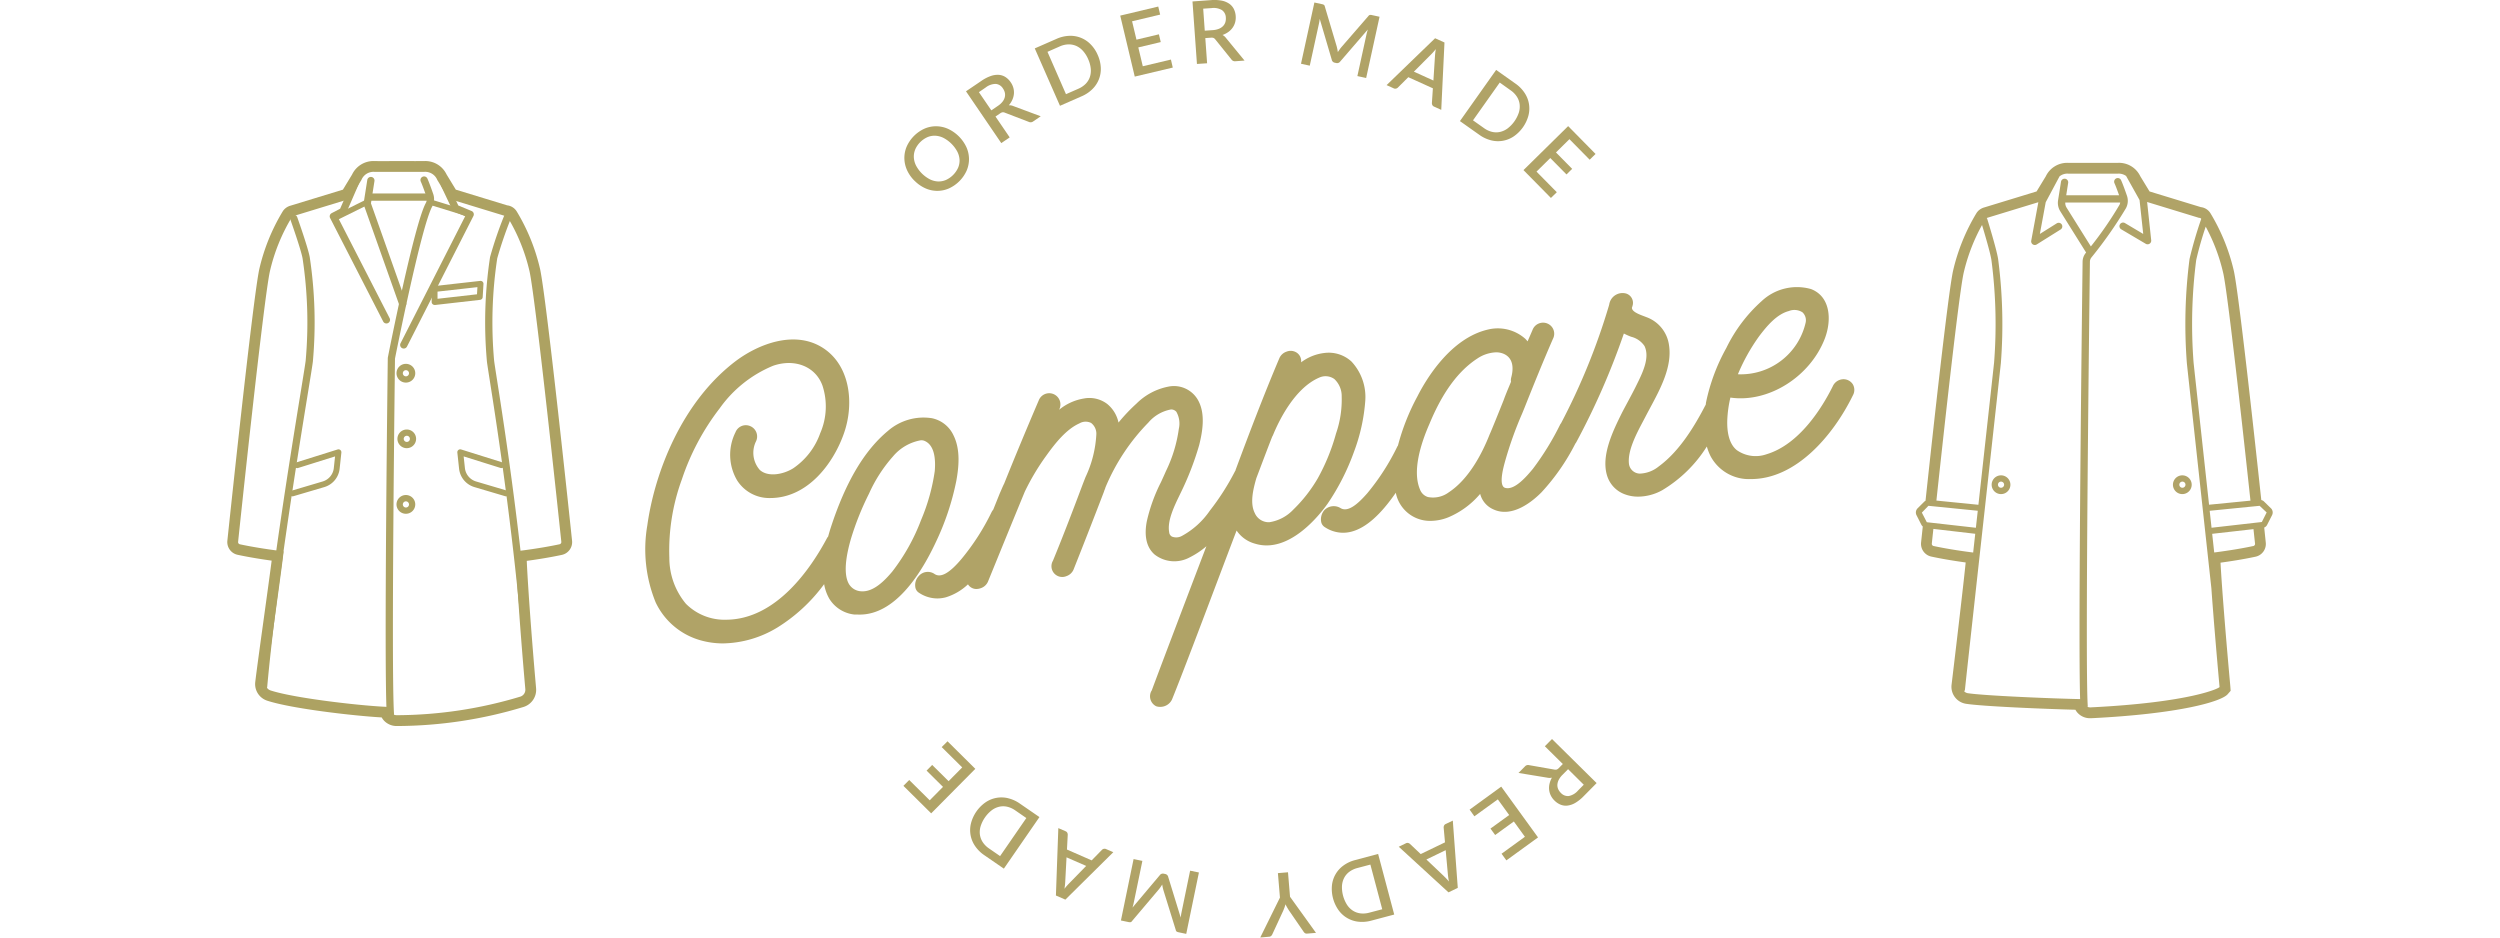 <svg xmlns="http://www.w3.org/2000/svg" xmlns:xlink="http://www.w3.org/1999/xlink" width="320" height="120" viewBox="0 0 320 120">
  <defs>
    <clipPath id="clip-path">
      <rect id="長方形_1851" data-name="長方形 1851" width="320" height="120" transform="translate(-5348 3177)" fill="none" stroke="#707070" stroke-width="1"/>
    </clipPath>
    <clipPath id="clip-path-2">
      <rect id="長方形_1848" data-name="長方形 1848" width="44.139" height="72.316" transform="translate(0 0)" fill="#ada262"/>
    </clipPath>
    <clipPath id="clip-path-3">
      <rect id="長方形_1849" data-name="長方形 1849" width="45.674" height="71.088" transform="translate(0 0)" fill="#b0a367"/>
    </clipPath>
    <clipPath id="clip-path-4">
      <rect id="長方形_1852" data-name="長方形 1852" width="154.735" height="120" fill="#b0a367"/>
    </clipPath>
  </defs>
  <g id="compare-title" transform="translate(5348 -3177)" clip-path="url(#clip-path)">
    <g id="グループ_8365" data-name="グループ 8365" transform="translate(-5318.906 3197.615)">
      <g id="グループ_8364" data-name="グループ 8364" clip-path="url(#clip-path-2)">
        <path id="パス_7677" data-name="パス 7677" d="M25.221,1.382a1.673,1.673,0,0,1,1.661,1.042l1.462,2.4,7.243,2.213a.255.255,0,0,1,.039,0,.289.289,0,0,1,.245.134,23.656,23.656,0,0,1,2.82,6.965c.819,3.778,3.932,33.341,4.065,34.6a.291.291,0,0,1-.229.315c-2.648.568-5.518.89-5.547.893l-.033,0c-.142,0,.37,8.191,1.2,17.645a.923.923,0,0,1-.645.966,55.258,55.258,0,0,1-15.778,2.376h-.008c-.989,0-.88-1.058-.88-1.058-2.677-.032-12.074-1.051-15.311-2.117a.842.842,0,0,1-.576-.9c.414-3.491,2.356-16.909,2.242-16.909l-.033,0c-.028,0-2.9-.325-5.546-.893a.29.29,0,0,1-.229-.315c.132-1.257,3.245-30.82,4.064-34.6A23.613,23.613,0,0,1,8.269,7.174l.008-.012A.211.211,0,0,1,8.3,7.139a.218.218,0,0,1,.021-.022l.02-.017.026-.018.023-.012a.148.148,0,0,1,.029-.012l.014-.006L15.7,4.829l1.465-2.408A1.675,1.675,0,0,1,18.83,1.382l.106,0c.183,0,.577.006,1.024.006.9,0,2.014-.007,2.03-.007h0a.155.155,0,0,1,.031,0,.175.175,0,0,1,.032,0h0c.016,0,1.12.007,2.019.007.451,0,.851,0,1.035-.006l.11,0m0-1.382h0l-.146,0c-.177.005-.563.006-1,.006C23.19.008,22.106,0,22.067,0h-.135C21.7,0,20.75.008,19.96.008c-.431,0-.812,0-.989-.006L18.83,0a3.028,3.028,0,0,0-2.854,1.719L14.8,3.661,8.025,5.73l-.095.029-.048.022-.016.006-.091.043c-.039.019-.083.043-.127.07l-.067.04-.087.065c-.039.03-.081.065-.122.1l-.053.05-.069.077c-.015.018-.034.04-.053.065l-.045.052-.059.095a25.155,25.155,0,0,0-3,7.4C3.26,17.709.142,47.333.009,48.593A1.67,1.67,0,0,0,1.323,50.4c1.6.342,3.245.594,4.355.746-.212,1.656-.628,4.669-.981,7.227-.461,3.334-.937,6.781-1.119,8.316a2.235,2.235,0,0,0,1.516,2.379C8.229,70.1,16.21,71.013,19.762,71.216a2.18,2.18,0,0,0,.28.392,2.214,2.214,0,0,0,1.675.708,56.332,56.332,0,0,0,16.2-2.44,2.294,2.294,0,0,0,1.608-2.4c-.679-7.717-1.089-13.886-1.194-16.3,1.107-.15,2.826-.409,4.485-.764a1.671,1.671,0,0,0,1.314-1.812C44,47.333,40.879,17.711,40.042,13.847a25.144,25.144,0,0,0-3.007-7.418,1.661,1.661,0,0,0-1.212-.76L29.252,3.661,28.063,1.706A3.016,3.016,0,0,0,25.221,0" fill="#ada262"/>
        <path id="パス_7678" data-name="パス 7678" d="M4.648,67.714l-.043,0a.465.465,0,0,1-.421-.5c1.136-12.542,3.881-29.442,5.2-37.564.356-2.188.59-3.633.646-4.087a54.874,54.874,0,0,0-.394-13.1c-.218-1.2-1.546-4.929-1.559-4.967a.464.464,0,0,1,.875-.312c.055.156,1.367,3.84,1.6,5.113a55.932,55.932,0,0,1,.4,13.38c-.057.474-.293,1.926-.651,4.125C8.984,37.9,6.242,54.782,5.11,67.291a.466.466,0,0,1-.462.423" fill="#ada262"/>
        <path id="パス_7679" data-name="パス 7679" d="M38.7,67.714a.466.466,0,0,1-.464-.432c-1.233-17.449-3.7-33.24-4.636-39.185-.193-1.234-.323-2.066-.367-2.429a55.93,55.93,0,0,1,.4-13.381A50.686,50.686,0,0,1,35.438,7a.465.465,0,0,1,.866.34,51.341,51.341,0,0,0-1.751,5.109,54.863,54.863,0,0,0-.4,13.1c.044.358.173,1.179.363,2.4.933,5.955,3.409,21.776,4.646,39.263a.466.466,0,0,1-.431.5H38.7" fill="#ada262"/>
        <path id="パス_7680" data-name="パス 7680" d="M22.45,18.737a.465.465,0,0,1-.438-.31L17.473,5.611a.476.476,0,0,1-.02-.228l.463-2.945a.465.465,0,1,1,.918.145l-.445,2.829,4.5,12.705a.466.466,0,0,1-.283.594.489.489,0,0,1-.155.026" fill="#ada262"/>
        <path id="パス_7681" data-name="パス 7681" d="M20.875,71.228a.466.466,0,0,1-.464-.435c-.374-5.726.127-45.206.132-45.6.146-.778,3.387-17.115,4.868-19.82a1.071,1.071,0,0,0,.068-.857c-.313-.9-.561-1.56-.719-1.905a.465.465,0,0,1,.845-.387c.214.469.528,1.341.752,1.988a2,2,0,0,1-.13,1.606c-1.414,2.581-4.73,19.3-4.763,19.472,0,.312-.5,39.757-.125,45.448a.466.466,0,0,1-.434.494h-.03" fill="#ada262"/>
        <path id="パス_7682" data-name="パス 7682" d="M20.367,20.789a.463.463,0,0,1-.413-.253L13.16,7.292a.464.464,0,0,1,.2-.624L14.444,6.1l1.477-3.4a.464.464,0,1,1,.85.371L15.23,6.622a.465.465,0,0,1-.211.227l-.822.429,6.582,12.834a.465.465,0,0,1-.412.677" fill="#ada262"/>
        <path id="パス_7683" data-name="パス 7683" d="M22.589,24a.465.465,0,0,1-.414-.676L30.449,7.063l-1.4-.583a.457.457,0,0,1-.242-.23L27.381,3.229a.464.464,0,0,1,.84-.4l1.347,2.858,1.7.706a.46.46,0,0,1,.258.268.468.468,0,0,1-.022.372L23,23.746a.465.465,0,0,1-.414.254" fill="#ada262"/>
        <path id="パス_7684" data-name="パス 7684" d="M25.586,5.078h-7.44a.465.465,0,0,1,0-.93h7.44a.465.465,0,0,1,0,.93" fill="#ada262"/>
        <path id="パス_7685" data-name="パス 7685" d="M22.865,45.148a1.2,1.2,0,1,1,1.194-1.195,1.2,1.2,0,0,1-1.194,1.195m0-1.59a.395.395,0,1,0,.394.4.4.4,0,0,0-.394-.4" fill="#ada262"/>
        <path id="パス_7686" data-name="パス 7686" d="M22.865,28.357a1.2,1.2,0,1,1,1.194-1.195,1.2,1.2,0,0,1-1.194,1.195m0-1.59a.395.395,0,1,0,.394.4.4.4,0,0,0-.394-.4" fill="#ada262"/>
        <path id="パス_7687" data-name="パス 7687" d="M22.972,36.752a1.195,1.195,0,1,1,1.195-1.195,1.2,1.2,0,0,1-1.195,1.195m0-1.589a.394.394,0,1,0,.4.394.395.395,0,0,0-.4-.394" fill="#ada262"/>
        <path id="パス_7688" data-name="パス 7688" d="M13.837,7.624a.35.35,0,0,1-.155-.663l4.109-2.038a.35.35,0,1,1,.311.627l-4.11,2.038a.355.355,0,0,1-.155.036" fill="#ada262"/>
        <path id="パス_7689" data-name="パス 7689" d="M31.091,7.176a.372.372,0,0,1-.1-.015L25.819,5.572a.351.351,0,0,1-.233-.438.356.356,0,0,1,.438-.232l5.17,1.589a.35.35,0,0,1-.1.685" fill="#ada262"/>
        <path id="パス_7690" data-name="パス 7690" d="M26.533,18.418a.369.369,0,0,1-.25-.1.375.375,0,0,1-.125-.279V16.369A.376.376,0,0,1,26.491,16l5.883-.659a.374.374,0,0,1,.416.4l-.1,1.674a.375.375,0,0,1-.331.351l-5.781.659-.043,0m.375-1.714v.919l5.051-.576.055-.915Z" fill="#ada262"/>
        <path id="パス_7691" data-name="パス 7691" d="M8.356,42.92a.375.375,0,0,1-.106-.734l3.95-1.17a2.015,2.015,0,0,0,1.434-1.72l.16-1.491L9.048,39.292a.375.375,0,0,1-.224-.715l5.293-1.659a.371.371,0,0,1,.35.067.376.376,0,0,1,.135.331l-.222,2.06a2.761,2.761,0,0,1-1.967,2.358L8.462,42.9a.354.354,0,0,1-.106.016" fill="#ada262"/>
        <path id="パス_7692" data-name="パス 7692" d="M35.692,42.92a.354.354,0,0,1-.106-.016l-3.951-1.17a2.764,2.764,0,0,1-1.967-2.357l-.222-2.061a.374.374,0,0,1,.485-.4l5.294,1.659a.375.375,0,0,1-.224.715l-4.748-1.487.161,1.491a2.018,2.018,0,0,0,1.434,1.72l3.95,1.17a.375.375,0,0,1-.106.734" fill="#ada262"/>
      </g>
    </g>
    <g id="グループ_8367" data-name="グループ 8367" transform="translate(-5102.768 3197.844)">
      <g id="グループ_8366" data-name="グループ 8366" clip-path="url(#clip-path-3)">
        <path id="パス_7693" data-name="パス 7693" d="M10.9,40A1.2,1.2,0,1,0,12.1,41.2,1.2,1.2,0,0,0,10.9,40m0,1.59a.394.394,0,1,1,.395-.4.4.4,0,0,1-.395.4" fill="#b0a367"/>
        <path id="パス_7694" data-name="パス 7694" d="M34.11,40A1.2,1.2,0,1,0,35.305,41.2,1.2,1.2,0,0,0,34.11,40m0,1.59a.394.394,0,1,1,.4-.4.4.4,0,0,1-.4.4" fill="#b0a367"/>
        <path id="パス_7695" data-name="パス 7695" d="M45.447,44.216l-.9-.882a.733.733,0,0,0-.333-.174c-.973-9.048-2.882-26.418-3.51-29.314A25.171,25.171,0,0,0,37.693,6.43a1.66,1.66,0,0,0-1.213-.761L29.909,3.661,28.72,1.706A3.016,3.016,0,0,0,25.878,0h0l-.146,0c-.177,0-.563.006-1,.006C23.842.008,22.751,0,22.723,0H22.59c-.228,0-1.179.006-1.969.006-.433,0-.815,0-.993-.005l-.14,0a3.029,3.029,0,0,0-2.855,1.719L15.452,3.661,8.682,5.729l-.094.029-.038.018-.017.006-.1.048a1.505,1.505,0,0,0-.136.075l-.059.036L8.156,6c-.042.032-.083.066-.122.1l-.049.046-.066.072c-.022.026-.041.048-.058.07l-.04.047-.056.085a25.194,25.194,0,0,0-3.011,7.423c-.633,2.921-2.539,20.275-3.52,29.413a.818.818,0,0,0-.128.082L.22,44.22a.764.764,0,0,0-.139.88l.635,1.251a.725.725,0,0,0,.167.194c-.1.963-.178,1.678-.217,2.047A1.67,1.67,0,0,0,1.98,50.4c1.611.346,3.284.6,4.395.752-.24,2.377-.9,8.087-1.806,15.646a2.2,2.2,0,0,0,1.843,2.442c2.177.342,10.412.674,14.008.763a2.065,2.065,0,0,0,.283.4,2.135,2.135,0,0,0,1.609.685l.13,0c11.342-.559,16.657-2.14,17.463-3.067l.386-.444-.044-.6c-.721-7.956-1.136-13.547-1.252-15.8,1.111-.151,2.832-.41,4.479-.763a1.669,1.669,0,0,0,1.313-1.811c-.018-.169-.09-.861-.2-1.92a.727.727,0,0,0,.358-.317L45.59,45.1a.761.761,0,0,0-.143-.888m-1.164,1.761-6.438.735q-.119-1.088-.237-2.172L44,43.9l.9.85ZM39.348,14.139c.612,2.824,2.507,20.059,3.479,29.1l-5.3.521c-.123-1.128-.245-2.245-.364-3.337-.826-7.579-1.528-14.014-1.617-14.861a64.283,64.283,0,0,1,.338-13.13A43.224,43.224,0,0,1,37.1,8.169a23.606,23.606,0,0,1,2.247,5.97m-33.243,0A23.669,23.669,0,0,1,8.469,7.957c.32,1.061,1.054,3.539,1.2,4.48a63.254,63.254,0,0,1,.342,13.129c-.09.854-.813,7.4-1.66,15.072-.113,1.025-.229,2.072-.346,3.13L2.628,43.23C3.6,34.181,5.493,16.962,6.105,14.139M1.605,43.9l6.317.632q-.12,1.084-.24,2.178L1.4,46,.765,44.77Zm.665,5.147a.29.29,0,0,1-.229-.315c.017-.167.088-.841.2-1.876l5.358.624c-.089.8-.178,1.6-.265,2.4-.932-.116-3.06-.405-5.062-.834M26.154,5.078a1.036,1.036,0,0,1-.086.289A46.573,46.573,0,0,1,22.4,10.7L19.279,5.714a1.119,1.119,0,0,1-.155-.636ZM22.374,69.7c-.021,0-.042,0-.062,0a.864.864,0,0,1-.334-.064A.456.456,0,0,0,22,69.5c-.355-5.436.211-51.6.277-56.849a.876.876,0,0,1,.193-.538,53.879,53.879,0,0,0,4.417-6.3,2.006,2.006,0,0,0,.131-1.605c-.225-.649-.538-1.52-.752-1.989a.465.465,0,0,0-.846.387c.136.3.34.832.591,1.543H19.245l.246-1.565a.465.465,0,1,0-.918-.145L18.2,4.8a2.06,2.06,0,0,0,.289,1.408l3.3,5.27-.049.062a1.8,1.8,0,0,0-.4,1.1c-.063,5.025-.585,47.562-.316,56-3.341-.063-12.285-.427-14.4-.759a.8.8,0,0,1-.441-.24.418.418,0,0,0,.1-.22c.1-1.044,1.671-15.261,2.933-26.684.848-7.674,1.57-14.224,1.661-15.078A64.39,64.39,0,0,0,10.526,12.3c-.2-1.267-1.335-4.944-1.383-5.1a.435.435,0,0,0-.078-.142l.007,0,.014-.006,6.59-2.013L14.765,9.97a.465.465,0,0,0,.7.478l3.077-1.927a.465.465,0,0,0-.494-.787L15.87,9.1l.75-4.06,1.767-3.308a1.6,1.6,0,0,1,1.1-.35h.106c.183,0,.58.006,1.028.006.9,0,2.01-.006,2.026-.006h0a.3.3,0,0,1,.031,0c.011,0,.021,0,.032,0h0c.016,0,1.119.007,2.018.007.451,0,.851,0,1.036-.007h.11a1.632,1.632,0,0,1,1.037.3l1.72,3.077L29.1,9.1,26.745,7.7a.465.465,0,0,0-.473.8l3.153,1.863a.463.463,0,0,0,.236.064.464.464,0,0,0,.462-.514L29.6,5.011l6.647,2.031.039,0a.291.291,0,0,1,.241.13A53.227,53.227,0,0,0,35.03,12.3a65.276,65.276,0,0,0-.343,13.353c.088.847.791,7.283,1.618,14.864l1.517,13.917c.224,3.115.59,7.593,1.049,12.656.013.15-3.721,1.981-16.5,2.61m20.81-20.651c-1.956.419-4.03.7-4.994.826q-.129-1.188-.26-2.39l5.287-.6c.108,1.021.178,1.686.2,1.852a.291.291,0,0,1-.229.315" fill="#b0a367"/>
      </g>
    </g>
    <g id="グループ_8369" data-name="グループ 8369" transform="translate(-5265.367 3177)">
      <g id="グループ_8368" data-name="グループ 8368" transform="translate(0 0)" clip-path="url(#clip-path-4)">
        <path id="パス_7696" data-name="パス 7696" d="M37.086,57.2A33.5,33.5,0,0,0,39.778,49.2c.314-1.75.556-3.994-.376-5.842a3.917,3.917,0,0,0-2.761-2.167,6.945,6.945,0,0,0-5.62,1.628C28,45.323,25.605,49.37,23.71,55.186c-.113.344-.229.74-.344,1.159a1.614,1.614,0,0,0-.113.141c-2.068,3.9-6.494,10.449-12.913,10.5h-.006a6.977,6.977,0,0,1-5.168-2.039,9.161,9.161,0,0,1-2.123-5.882,26.507,26.507,0,0,1,1.609-10.06,30.825,30.825,0,0,1,4.829-9.067,15.729,15.729,0,0,1,6.844-5.458c2.779-.962,5.432.1,6.315,2.532a8.562,8.562,0,0,1-.288,6.108,9.063,9.063,0,0,1-3.463,4.49c-1.29.8-3.225,1.144-4.262.209a3.318,3.318,0,0,1-.515-3.616,1.438,1.438,0,0,0-.688-1.986,1.423,1.423,0,0,0-1.92.786,6.455,6.455,0,0,0,.191,6.108,4.866,4.866,0,0,0,4.219,2.3h.031c4.811,0,8.084-4.426,9.426-8.223,1.4-3.906.827-9-2.968-11.175-3.448-1.976-7.808-.378-10.742,1.776C4.667,39.012,1.169,48.117.225,54.9A18.007,18.007,0,0,0,1.292,64.77a9.07,9.07,0,0,0,5.949,4.907,10.56,10.56,0,0,0,2.687.341,13.769,13.769,0,0,0,6.955-2.042,21.372,21.372,0,0,0,5.974-5.543,5.585,5.585,0,0,0,.662,1.866,4.3,4.3,0,0,0,3.128,2.014l.053.006h.039c.027,0,.08,0,.13,0,.094,0,.184,0,.166,0,.124.007.25.01.374.01,4.413,0,7.688-4.924,9.675-9.122Zm-10.835-.45a36.064,36.064,0,0,1,2.349-5.9,18.655,18.655,0,0,1,3.093-4.793,6.019,6.019,0,0,1,3.567-2.044,1.3,1.3,0,0,1,.356.047c1.391.5,1.529,2.4,1.4,3.9a25.134,25.134,0,0,1-1.754,6.272,25.441,25.441,0,0,1-3.691,6.6c-.966,1.144-2.424,2.67-4.03,2.511a1.922,1.922,0,0,1-1.455-.842c-.469-.712-.821-2.287.166-5.745" transform="translate(0 12.338)" fill="#b0a367"/>
        <path id="パス_7697" data-name="パス 7697" d="M77.477,51.767l0-.006a29.529,29.529,0,0,0,3.4-6.674,23.317,23.317,0,0,0,1.45-6.573,6.646,6.646,0,0,0-1.774-4.992,4.3,4.3,0,0,0-3.384-1.1,6.12,6.12,0,0,0-3.06,1.208,1.288,1.288,0,0,0-.75-1.345,1.4,1.4,0,0,0-1.1-.028,1.53,1.53,0,0,0-.916.807c-2.079,4.907-3.935,9.808-5.631,14.371l.014,0-.024.06c-.017.028-.039.052-.054.082a31.412,31.412,0,0,1-3.219,5.036,10.3,10.3,0,0,1-3.572,3.233,1.5,1.5,0,0,1-1.282.088.7.7,0,0,1-.352-.57c-.261-1.438.624-3.268,1.335-4.737l.117-.244a37.521,37.521,0,0,0,2.391-6.167c.423-1.705.8-3.884-.07-5.6a3.535,3.535,0,0,0-3.859-1.881A7.915,7.915,0,0,0,53.048,38.9a22.451,22.451,0,0,0-2.31,2.437,4.176,4.176,0,0,0-1.452-2.385,3.773,3.773,0,0,0-3.011-.688A6.673,6.673,0,0,0,43.137,39.7V39.69a1.436,1.436,0,1,0-2.61-1.186C39,42.072,37.5,45.67,36.1,49.158c-.095.173-.23.486-.356.778-.073.172-.144.335-.207.473l-.07.173c-.254.634-.508,1.264-.762,1.9a1.982,1.982,0,0,0-.2.29,29.523,29.523,0,0,1-3.853,6.008C29.126,60.6,28,61.239,27.214,60.736a1.527,1.527,0,0,0-2.07.277,1.671,1.671,0,0,0-.419,1.346,1.018,1.018,0,0,0,.48.769,4.256,4.256,0,0,0,2.334.723,4.323,4.323,0,0,0,1.11-.149,7.177,7.177,0,0,0,2.822-1.658,1.233,1.233,0,0,0,.529.473,1.2,1.2,0,0,0,.547.123,1.666,1.666,0,0,0,.554-.1,1.532,1.532,0,0,0,.915-.811l.271-.663c1.489-3.652,2.976-7.3,4.456-10.884A29.829,29.829,0,0,1,41.476,45.6c1.169-1.638,2.589-3.412,4.254-4.155a1.571,1.571,0,0,1,1.5-.057,1.728,1.728,0,0,1,.668,1.5,14.541,14.541,0,0,1-1.38,5.423c-.127.324-.253.644-.374.962-1.169,3.111-2.438,6.448-3.8,9.755A1.379,1.379,0,0,0,44.058,61a1.527,1.527,0,0,0,.912-.814c1.241-3.116,2.516-6.376,3.912-10.016a1.608,1.608,0,0,1,.085-.239,1.825,1.825,0,0,0,.095-.278,26.255,26.255,0,0,1,5.5-8.316,4.972,4.972,0,0,1,2.9-1.677.881.881,0,0,1,.68.3,3.034,3.034,0,0,1,.317,2.183,17.878,17.878,0,0,1-1.651,5.413c-.2.464-.415.93-.63,1.4a21.425,21.425,0,0,0-1.808,4.981c-.268,1.338-.314,3.17,1,4.3a4.109,4.109,0,0,0,4.474.36,10.318,10.318,0,0,0,2.145-1.431c-2.933,7.691-6.569,17.276-7.008,18.5l-.014-.007a1.422,1.422,0,0,0,.595,1.991,1.468,1.468,0,0,0,.487.078,1.648,1.648,0,0,0,1.535-.941c1.152-2.821,3.85-9.954,6.015-15.687.945-2.5,1.764-4.664,2.255-5.942a4.145,4.145,0,0,0,2.354,1.68c4.282,1.324,8.179-3.554,9.267-5.078M68.391,48.43l.353-.93c.513-1.359,1.225-3.24,1.663-4.35l.1-.189c.721-1.765,2.743-6.015,5.921-7.376a1.935,1.935,0,0,1,1.938.182,2.986,2.986,0,0,1,.94,2.251,13.251,13.251,0,0,1-.726,4.726,25.934,25.934,0,0,1-2.332,5.723,18.523,18.523,0,0,1-3.137,4.014,5.307,5.307,0,0,1-3.07,1.613,1.947,1.947,0,0,1-1.864-1.179c-.633-1.265-.218-2.993.211-4.484" transform="translate(9.798 12.75)" fill="#b0a367"/>
        <path id="パス_7698" data-name="パス 7698" d="M129.968,38.745a1.417,1.417,0,0,0-1.295-.623,1.52,1.52,0,0,0-1.265.912c-1.346,2.7-4.241,7.413-8.463,8.683a4.186,4.186,0,0,1-3.829-.535c-1.071-.874-1.247-2.561-1.205-3.817a15.05,15.05,0,0,1,.4-2.9c4.825.709,10.21-2.63,12.1-7.59.887-2.367.708-5.346-1.783-6.3a6.6,6.6,0,0,0-6.316,1.543,19.459,19.459,0,0,0-4.522,6,24.439,24.439,0,0,0-2.6,6.98c-.017.092-.017.175-.032.265-1.394,2.688-3.324,5.949-6.03,7.924a4.041,4.041,0,0,1-2.422.911,1.435,1.435,0,0,1-1.378-1.236c-.2-1.676.931-3.819,1.845-5.543.134-.256.265-.5.387-.739.155-.295.317-.594.479-.9,1.327-2.468,2.831-5.268,2.417-8.006a4.451,4.451,0,0,0-2.881-3.6l-.3-.115c-.813-.3-1.6-.633-1.567-1.117a.521.521,0,0,0,.059-.172,1.251,1.251,0,0,0-.8-1.62,1.725,1.725,0,0,0-2.1,1.123,1.576,1.576,0,0,0-.061.246c-.011.052-.021.1-.043.175a83.067,83.067,0,0,1-6.133,15.065c-.027.042-.064.067-.089.115a35.235,35.235,0,0,1-3.515,5.719c-.739.887-2.294,2.741-3.5,2.441a.478.478,0,0,1-.33-.23c-.412-.669.068-2.427.25-3.095a47.669,47.669,0,0,1,2.209-6.2l.293-.716c1.124-2.827,2.345-5.851,3.646-8.838a1.411,1.411,0,0,0-.668-1.95,1.44,1.44,0,0,0-1.945.811l-.628,1.452c-.087-.1-.182-.208-.285-.316a5.3,5.3,0,0,0-4.763-1.2c-4.812,1.1-7.943,6.364-9.063,8.573a28.433,28.433,0,0,0-2.49,6.3c-.017.027-.041.04-.056.07a29.493,29.493,0,0,1-3.85,6c-1.077,1.23-2.449,2.558-3.465,1.9a1.662,1.662,0,0,0-2.061.3,1.8,1.8,0,0,0-.4,1.419,1.008,1.008,0,0,0,.473.733,4.249,4.249,0,0,0,2.331.722,4.326,4.326,0,0,0,1.112-.149c1.827-.487,3.694-2.146,5.646-4.973a4.453,4.453,0,0,0,4.462,3.6,6.155,6.155,0,0,0,2.237-.444,10.837,10.837,0,0,0,4.1-3.012,2.959,2.959,0,0,0,1.637,1.959c2.5,1.215,5.184-1.113,6.224-2.17a27.476,27.476,0,0,0,4.319-6.217c.036-.057.08-.1.113-.163a93.326,93.326,0,0,0,6.1-13.933,8.745,8.745,0,0,0,.929.413,2.9,2.9,0,0,1,1.715,1.19c.654,1.387-.1,3.135-.934,4.811-.387.8-.817,1.6-1.246,2.4-.226.422-.454.843-.676,1.271-1.177,2.371-2.789,5.618-1.892,8.234a3.693,3.693,0,0,0,2.227,2.26,4.841,4.841,0,0,0,1.715.3,6.438,6.438,0,0,0,3.064-.817,17.087,17.087,0,0,0,5.719-5.6,7.363,7.363,0,0,0,.459,1.2,5.547,5.547,0,0,0,5.145,2.968h.053c5.737,0,10.5-5.534,13.042-10.724a1.421,1.421,0,0,0-.042-1.454m-14.681-1.236a24.257,24.257,0,0,1,2.7-4.843c1.039-1.385,2.3-2.853,3.818-3.25a1.908,1.908,0,0,1,1.748.163,1.394,1.394,0,0,1,.416,1.272,8.513,8.513,0,0,1-8.683,6.657M75.82,43.761c1.667-4,3.674-6.723,6.128-8.313a4.62,4.62,0,0,1,2.364-.774,2.5,2.5,0,0,1,.964.184c1.41.61,1.222,2.156.983,3.033a1.278,1.278,0,0,0-.029.55l-.177.429c-.271.649-.536,1.279-.767,1.926C84.7,42.271,83.7,44.74,83.544,45.07l-.034.073c-.965,2.455-2.656,5.741-5.242,7.446a3.378,3.378,0,0,1-2.678.606,1.578,1.578,0,0,1-1.005-.95c-1.024-2.367.1-5.917,1.236-8.484" transform="translate(24.547 10.424)" fill="#b0a367"/>
        <path id="パス_7699" data-name="パス 7699" d="M25.025,18.549a4.557,4.557,0,0,0,1.367.957,3.706,3.706,0,0,0,2.993.039A4.537,4.537,0,0,0,31.7,17.227a3.747,3.747,0,0,0,.292-1.5,3.811,3.811,0,0,0-.339-1.493,4.821,4.821,0,0,0-2.327-2.322,3.819,3.819,0,0,0-1.5-.339,3.7,3.7,0,0,0-1.5.292,4.55,4.55,0,0,0-2.315,2.318,3.731,3.731,0,0,0-.292,1.5,3.826,3.826,0,0,0,.339,1.5,4.547,4.547,0,0,0,.959,1.366m.091-4.012a3.1,3.1,0,0,1,1.571-1.572,2.311,2.311,0,0,1,1.015-.18,2.633,2.633,0,0,1,1.04.282A4.247,4.247,0,0,1,30.5,14.828a2.624,2.624,0,0,1,.283,1.038,2.343,2.343,0,0,1-.183,1.011,3.141,3.141,0,0,1-1.571,1.574,2.387,2.387,0,0,1-1.012.186,2.608,2.608,0,0,1-1.042-.278,4.2,4.2,0,0,1-1.764-1.76,2.634,2.634,0,0,1-.279-1.043,2.34,2.34,0,0,1,.18-1.018" transform="translate(9.407 4.589)" fill="#b0a367"/>
        <path id="パス_7700" data-name="パス 7700" d="M34.963,14.87,33.145,12.2l.6-.408a.729.729,0,0,1,.311-.137.6.6,0,0,1,.282.05l3.07,1.18a.542.542,0,0,0,.566-.061l.962-.656-3.515-1.309a1.3,1.3,0,0,0-.568-.1,2.892,2.892,0,0,0,.457-.722,2.362,2.362,0,0,0,.194-.751,2.192,2.192,0,0,0-.071-.749,2.369,2.369,0,0,0-.335-.714,2.411,2.411,0,0,0-.669-.672,1.847,1.847,0,0,0-.852-.286,2.608,2.608,0,0,0-1.035.149,4.989,4.989,0,0,0-1.218.634L29.369,8.971,33.885,15.6ZM31.021,9.08l.874-.6a2.094,2.094,0,0,1,1.282-.455,1.2,1.2,0,0,1,.923.585,1.534,1.534,0,0,1,.246.557,1.247,1.247,0,0,1-.015.574,1.563,1.563,0,0,1-.289.564,2.5,2.5,0,0,1-.584.529l-.846.577Z" transform="translate(11.645 2.716)" fill="#b0a367"/>
        <path id="パス_7701" data-name="パス 7701" d="M41.671,11.025a4.4,4.4,0,0,0,1.385-.927,3.59,3.59,0,0,0,1.068-2.75,4.462,4.462,0,0,0-.391-1.607,4.362,4.362,0,0,0-.919-1.377,3.588,3.588,0,0,0-2.746-1.078,4.412,4.412,0,0,0-1.62.392L35.673,4.894,38.9,12.241Zm-2.8-6.383a2.9,2.9,0,0,1,1.1-.261,2.363,2.363,0,0,1,1.008.194,2.6,2.6,0,0,1,.863.637,3.859,3.859,0,0,1,.669,1.064,3.864,3.864,0,0,1,.33,1.215,2.6,2.6,0,0,1-.116,1.067,2.291,2.291,0,0,1-.539.873,2.983,2.983,0,0,1-.941.631l-1.577.691L37.3,5.333Z" transform="translate(14.144 1.301)" fill="#b0a367"/>
        <path id="パス_7702" data-name="パス 7702" d="M50.233,8.41l-.239-1.025-3.6.856L45.82,5.83l2.873-.684-.236-.993-2.873.684-.56-2.352,3.593-.855L48.373.6l-4.867,1.16,1.86,7.805Z" transform="translate(17.25 0.239)" fill="#b0a367"/>
        <path id="パス_7703" data-name="パス 7703" d="M52,8.1l-.23-3.223.722-.052a.716.716,0,0,1,.338.036.65.65,0,0,1,.221.186L55.11,7.607a.536.536,0,0,0,.52.232l1.162-.084-2.38-2.9a1.327,1.327,0,0,0-.44-.376,2.98,2.98,0,0,0,.76-.394,2.341,2.341,0,0,0,.543-.553,2.2,2.2,0,0,0,.316-.681,2.434,2.434,0,0,0,.07-.788,2.392,2.392,0,0,0-.242-.916,1.817,1.817,0,0,0-.594-.675,2.6,2.6,0,0,0-.969-.392A5.13,5.13,0,0,0,52.485.017l-2.356.17.571,8Zm.557-7.062a2.094,2.094,0,0,1,1.335.251,1.205,1.205,0,0,1,.506.969,1.586,1.586,0,0,1-.068.606,1.246,1.246,0,0,1-.3.487,1.561,1.561,0,0,1-.535.342,2.477,2.477,0,0,1-.771.165L51.7,3.928,51.5,1.11Z" transform="translate(19.876 -0.001)" fill="#b0a367"/>
        <path id="パス_7704" data-name="パス 7704" d="M62.371,2.941c.02-.089.038-.19.056-.3s.032-.212.045-.32L64.01,7.549a.482.482,0,0,0,.388.387l.18.039a.485.485,0,0,0,.514-.19l3.537-4.1c-.034.1-.063.205-.092.307s-.052.2-.071.283L67.292,9.647l1.123.246,1.714-7.84-.954-.208a.918.918,0,0,0-.267-.028.341.341,0,0,0-.209.147l-3.47,4c-.077.092-.152.193-.226.3s-.147.208-.215.314a3.621,3.621,0,0,0-.06-.369c-.024-.121-.052-.24-.082-.358L63.125.745A.33.33,0,0,0,63,.526a.865.865,0,0,0-.254-.088L61.788.23,60.075,8.069l1.121.246Z" transform="translate(23.82 0.091)" fill="#b0a367"/>
        <path id="パス_7705" data-name="パス 7705" d="M69.129,9.95a.54.54,0,0,0,.228-.123L70.7,8.489l3.146,1.424L73.72,11.8a.577.577,0,0,0,.059.261.427.427,0,0,0,.219.194l.919.416.413-8.622-1.2-.545-6.209,6,.917.416a.418.418,0,0,0,.293.029M73.62,5.573c.084-.085.177-.183.282-.3s.212-.242.321-.383a8.065,8.065,0,0,0-.109.9l-.2,3.127-2.5-1.135Z" transform="translate(26.93 1.391)" fill="#b0a367"/>
        <path id="パス_7706" data-name="パス 7706" d="M78.625,15.419a3.594,3.594,0,0,0,2.9-.5,4.728,4.728,0,0,0,1.884-2.662,3.589,3.589,0,0,0-.492-2.909A4.408,4.408,0,0,0,81.75,8.16L79.277,6.409l-4.635,6.55,2.475,1.751a4.423,4.423,0,0,0,1.508.709m1.113-7.394,1.4,1a2.876,2.876,0,0,1,.792.809,2.32,2.32,0,0,1,.353.962,2.59,2.59,0,0,1-.1,1.07,4.231,4.231,0,0,1-1.437,2.031,2.606,2.606,0,0,1-.975.45,2.29,2.29,0,0,1-1.025-.011,2.93,2.93,0,0,1-1.025-.48l-1.406-.994Z" transform="translate(29.596 2.541)" fill="#b0a367"/>
        <path id="パス_7707" data-name="パス 7707" d="M83.98,20.755l.754-.735-2.6-2.635,1.765-1.74,2.074,2.1.726-.715-2.072-2.1,1.722-1.7,2.593,2.631.75-.739L86.185,11.56l-5.717,5.631Z" transform="translate(31.905 4.583)" fill="#b0a367"/>
        <path id="パス_7708" data-name="パス 7708" d="M83.385,68.664l2.3,2.272-.508.514a.691.691,0,0,1-.278.194.6.6,0,0,1-.288.006l-3.238-.567a.535.535,0,0,0-.542.169l-.82.828,3.7.607a1.305,1.305,0,0,0,.58-.006,2.93,2.93,0,0,0-.311.8,2.361,2.361,0,0,0-.045.775,2.2,2.2,0,0,0,.215.719,2.3,2.3,0,0,0,.466.637,2.37,2.37,0,0,0,.785.529,1.807,1.807,0,0,0,.891.117,2.6,2.6,0,0,0,.987-.345,5.078,5.078,0,0,0,1.071-.855l1.662-1.681L84.3,67.737Zm4.981,4.923-.744.753a2.088,2.088,0,0,1-1.17.693,1.208,1.208,0,0,1-1.019-.4,1.6,1.6,0,0,1-.348-.5,1.26,1.26,0,0,1-.095-.566,1.58,1.58,0,0,1,.176-.609,2.5,2.5,0,0,1,.471-.631l.722-.73Z" transform="translate(31.723 26.857)" fill="#b0a367"/>
        <path id="パス_7709" data-name="パス 7709" d="M75.529,75.043l.612.856,3-2.17,1.455,2.007L78.2,77.468l.6.825,2.392-1.733,1.417,1.958-2.99,2.169.617.852L84.287,78.6l-4.709-6.5Z" transform="translate(29.947 28.589)" fill="#b0a367"/>
        <path id="パス_7710" data-name="パス 7710" d="M75.044,75.651a.409.409,0,0,0-.211.208.531.531,0,0,0-.05.253L74.953,78,71.844,79.5,70.47,78.2a.583.583,0,0,0-.239-.123.432.432,0,0,0-.289.046l-.906.439L75.4,84.4l1.19-.575-.637-8.608Zm-.2,6.7-2.271-2.156L75.042,79l.282,3.114c.011.117.028.254.049.406s.05.317.089.493a7.728,7.728,0,0,0-.623-.659" transform="translate(27.373 29.821)" fill="#b0a367"/>
        <path id="パス_7711" data-name="パス 7711" d="M65.905,79.051a4.374,4.374,0,0,0-1.511.7,3.591,3.591,0,0,0-1.476,2.554,4.748,4.748,0,0,0,.838,3.15A3.6,3.6,0,0,0,66.3,86.944a4.417,4.417,0,0,0,1.66-.138l2.93-.778-2.06-7.756Zm1.789,6.737a2.91,2.91,0,0,1-1.13.089,2.336,2.336,0,0,1-.965-.346,2.55,2.55,0,0,1-.756-.761,4.24,4.24,0,0,1-.64-2.4,2.615,2.615,0,0,1,.278-1.036,2.291,2.291,0,0,1,.668-.781,2.962,2.962,0,0,1,1.025-.48l1.665-.441,1.518,5.72Z" transform="translate(24.937 31.034)" fill="#b0a367"/>
        <path id="パス_7712" data-name="パス 7712" d="M59.891,79.952,58.6,80.06l.261,3.132L56.341,88.3l1.144-.1a.408.408,0,0,0,.265-.115.653.653,0,0,0,.144-.215l1.388-3c.061-.149.117-.292.166-.423a3.386,3.386,0,0,0,.119-.4c.059.12.123.243.194.369s.152.256.237.394l1.877,2.73a.688.688,0,0,0,.184.2.412.412,0,0,0,.279.061l1.137-.095-3.324-4.621Z" transform="translate(22.339 31.7)" fill="#b0a367"/>
        <path id="パス_7713" data-name="パス 7713" d="M51.317,85.614c-.02.091-.036.19-.053.3s-.031.212-.041.32l-1.6-5.2a.483.483,0,0,0-.392-.383l-.18-.038a.491.491,0,0,0-.513.2l-3.49,4.143c.032-.1.063-.205.089-.307s.049-.2.067-.285l1.112-5.388-1.126-.232-1.62,7.859.955.2a.948.948,0,0,0,.268.024A.342.342,0,0,0,45,86.667l3.423-4.046c.075-.094.151-.191.223-.3s.142-.211.211-.318q.025.186.063.369c.027.121.056.24.089.357l1.579,5.086a.332.332,0,0,0,.13.218.913.913,0,0,0,.257.085l.954.2,1.623-7.858-1.126-.232Z" transform="translate(17.276 31.218)" fill="#b0a367"/>
        <path id="パス_7714" data-name="パス 7714" d="M43.739,78.554a.529.529,0,0,0-.226.126l-1.324,1.355-3.163-1.387.1-1.892a.552.552,0,0,0-.061-.26.415.415,0,0,0-.221-.191l-.923-.4-.309,8.626,1.209.529,6.136-6.071-.923-.4a.41.41,0,0,0-.293-.025M39.3,82.985c-.084.085-.176.186-.278.3s-.209.244-.317.388a8.1,8.1,0,0,0,.1-.9l.166-3.128,2.515,1.1Z" transform="translate(14.912 30.093)" fill="#b0a367"/>
        <path id="パス_7715" data-name="パス 7715" d="M34.605,73.191a3.605,3.605,0,0,0-2.9.539,4.718,4.718,0,0,0-1.85,2.683,3.588,3.588,0,0,0,.526,2.9,4.425,4.425,0,0,0,1.184,1.173l2.5,1.72,4.555-6.6-2.5-1.722a4.406,4.406,0,0,0-1.517-.691M33.582,80.6l-1.417-.978a2.931,2.931,0,0,1-.8-.8A2.339,2.339,0,0,1,31,77.861a2.582,2.582,0,0,1,.088-1.07A4.229,4.229,0,0,1,32.5,74.744a2.572,2.572,0,0,1,.969-.461,2.268,2.268,0,0,1,1.025,0,2.942,2.942,0,0,1,1.032.468l1.416.978Z" transform="translate(11.796 28.98)" fill="#b0a367"/>
        <path id="パス_7716" data-name="パス 7716" d="M29.28,67.945l-.746.744,2.628,2.6-1.746,1.761-2.1-2.078L26.6,71.7l2.1,2.079L27,75.5l-2.624-2.6-.742.747,3.554,3.523,5.649-5.7Z" transform="translate(9.37 26.94)" fill="#b0a367"/>
      </g>
    </g>
  </g>
</svg>
